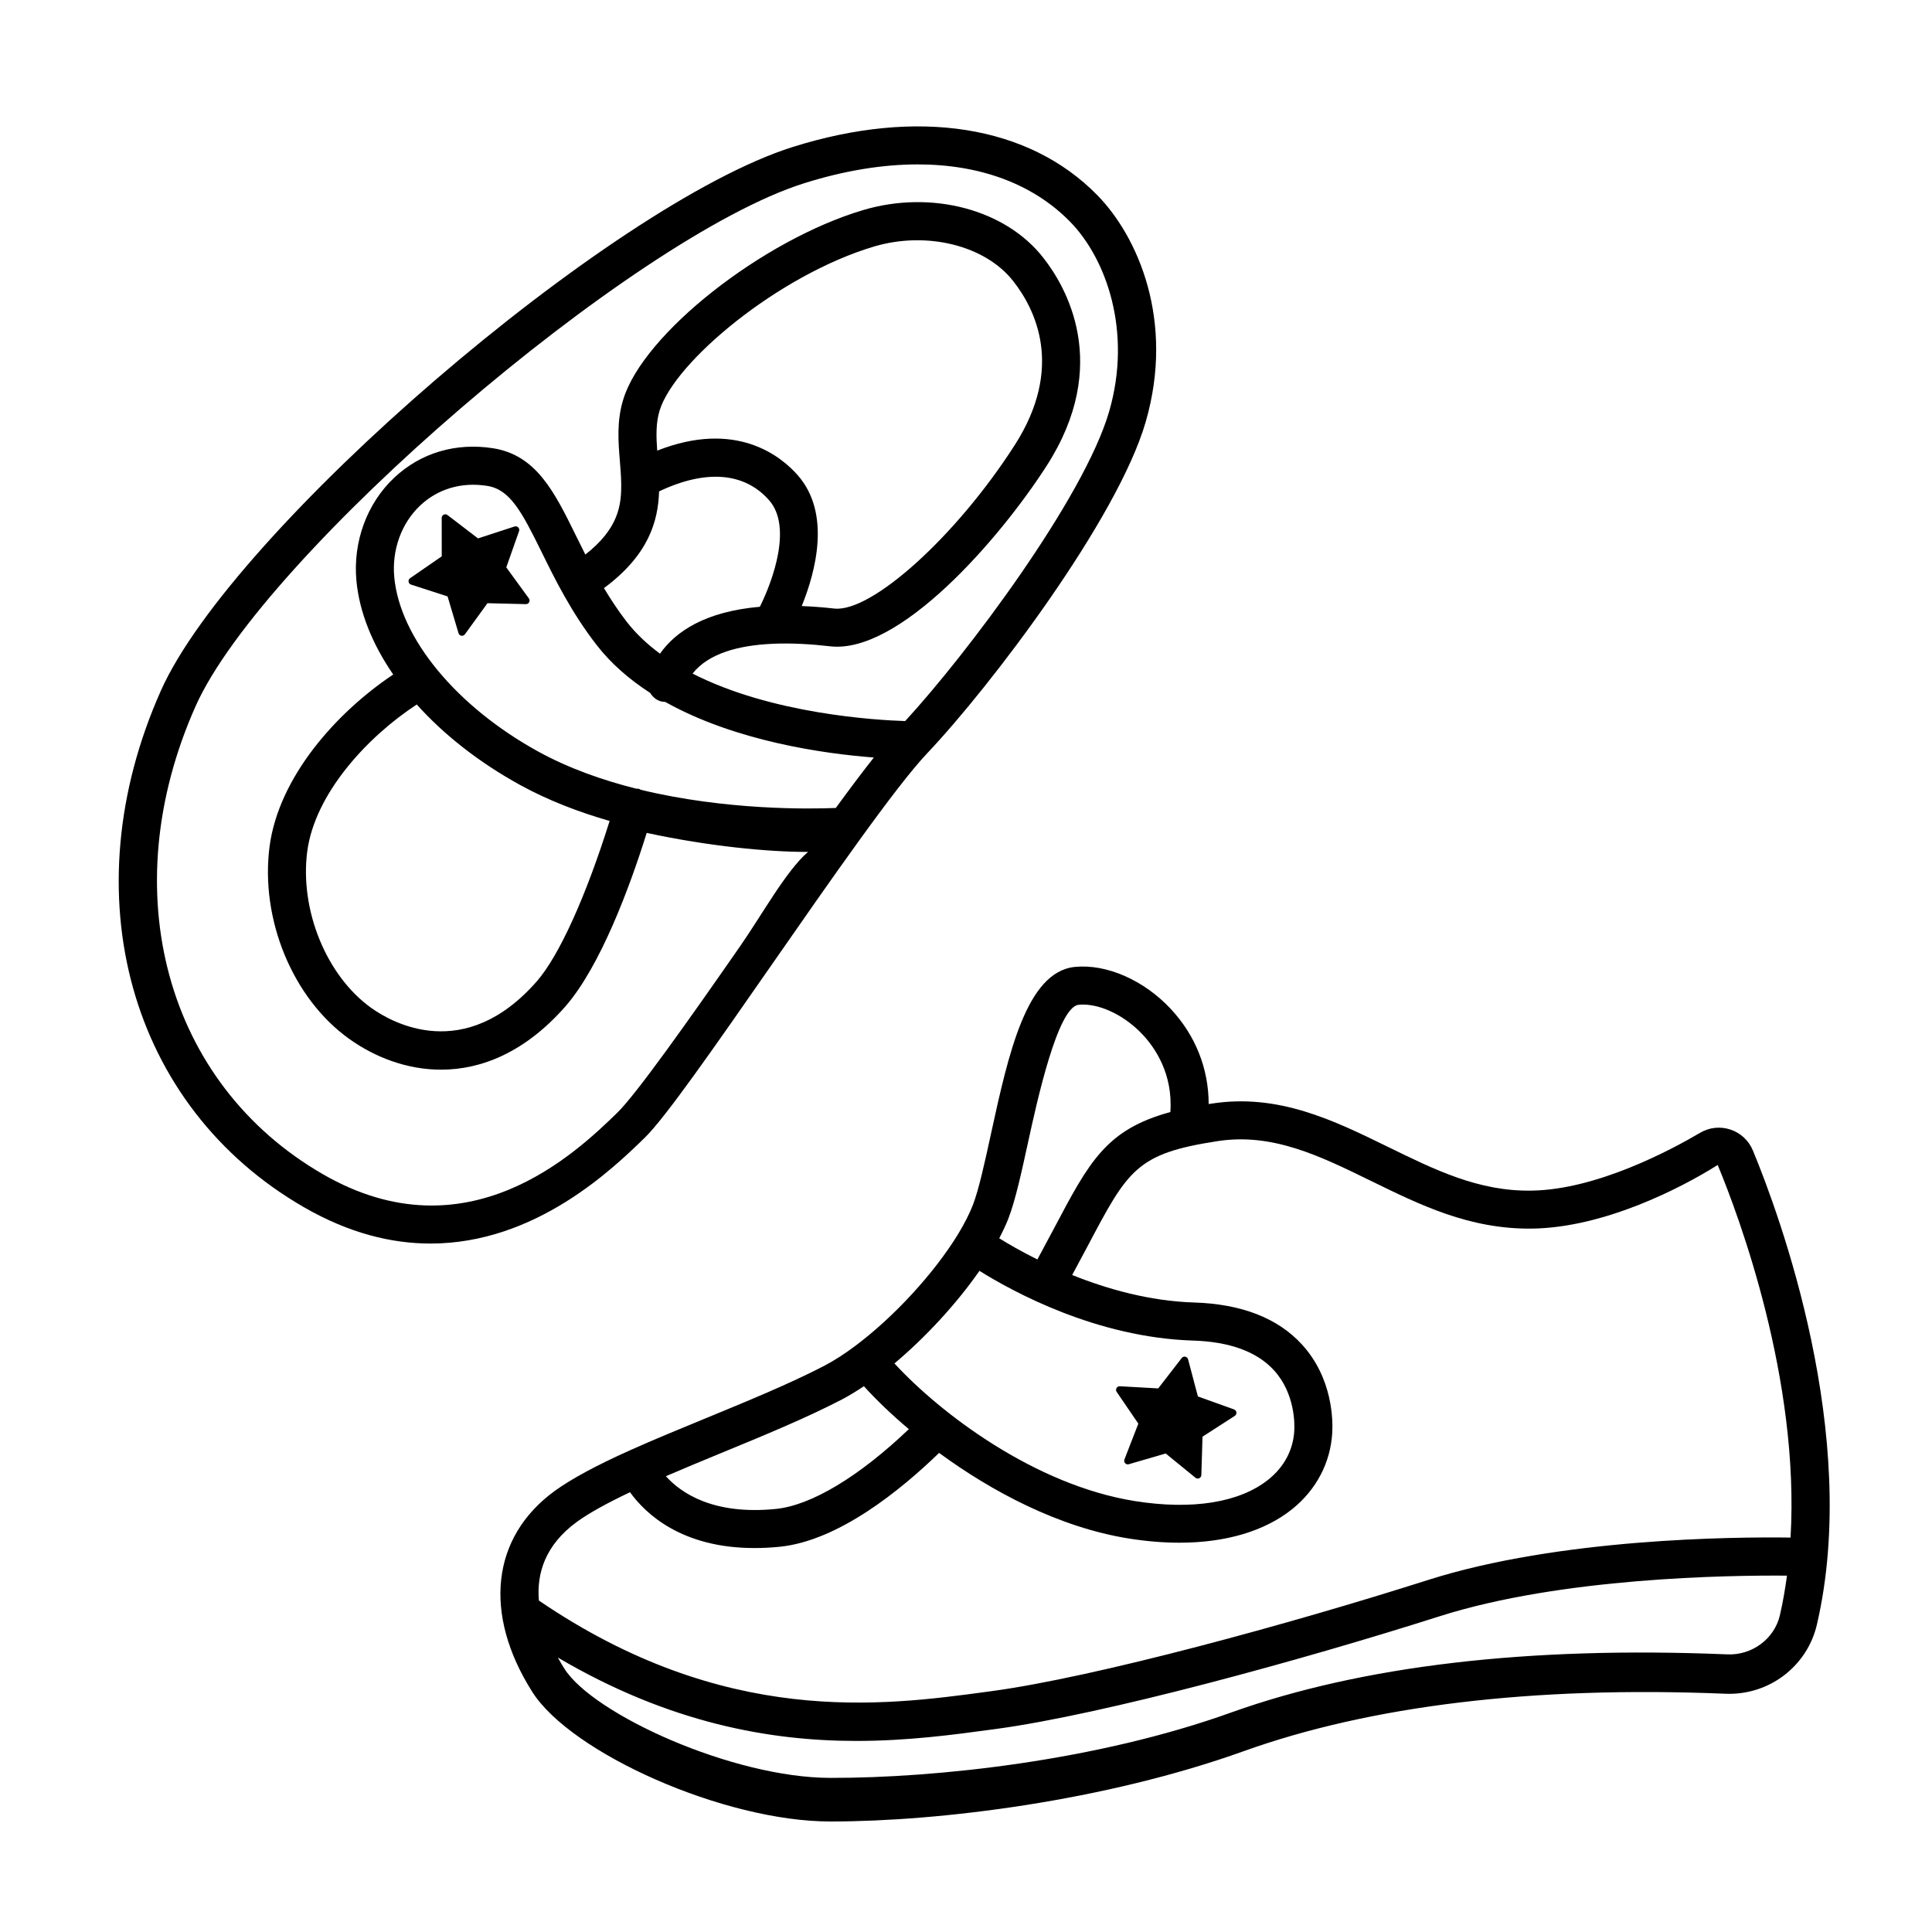 <?xml version="1.0" encoding="UTF-8"?>
<!-- The Best Svg Icon site in the world: iconSvg.co, Visit us! https://iconsvg.co -->
<svg fill="#000000" width="800px" height="800px" version="1.1" viewBox="144 144 512 512" xmlns="http://www.w3.org/2000/svg">
 <g>
  <path d="m278.17 294.36 3.387-9.602c0.262-0.75-0.441-1.477-1.199-1.23l-9.68 3.152-8.086-6.184c-0.629-0.484-1.543-0.031-1.535 0.762l0.012 10.176-8.387 5.789c-0.656 0.449-0.504 1.457 0.246 1.699l9.684 3.133 2.906 9.754c0.227 0.762 1.223 0.934 1.691 0.289l5.977-8.242 10.176 0.25c0.789 0.02 1.266-0.875 0.797-1.523z"/>
  <path d="m348.28 400c15.508-22.297 33.082-47.566 41.418-56.355 16.773-17.684 50.477-62.141 57.914-87.805 7.777-26.812-2.062-49.172-12.855-60.16-18.176-18.516-47.594-23.145-80.715-12.715-48.246 15.199-148.39 101.38-167.41 144.08-24 53.855-8.41 110.15 37.91 136.88 12.043 6.941 23.297 9.629 33.555 9.629 27.902 0 48.367-19.879 56.75-28.027 5.457-5.297 18.426-23.941 33.434-45.527zm-34.441-46.688c-0.16-0.066-0.281-0.188-0.449-0.238-0.266-0.082-0.523-0.035-0.789-0.07-8.902-2.238-17.844-5.375-25.926-9.812-21.684-11.914-36.672-30.051-38.188-46.203-0.684-7.234 1.895-14.355 6.883-19.039 4.691-4.41 10.969-6.258 17.73-5.188 6.016 0.945 9.094 6.672 14.445 17.562 3.473 7.062 7.793 15.855 14.523 24.555 3.906 5.047 8.797 9.238 14.227 12.746 0.59 0.957 1.445 1.77 2.594 2.16 0.469 0.156 0.945 0.215 1.414 0.238 18.582 10.414 41.957 13.707 55.273 14.73-3.012 3.805-6.414 8.34-10.082 13.367-7.008 0.289-29.086 0.641-51.656-4.809zm-32.016-1.289c7.512 4.125 15.613 7.203 23.734 9.539-6.258 19.949-13.348 35.668-19.289 42.492-19.195 21.902-38.414 10.957-43.852 7.078-11.895-8.48-19.039-25.961-16.988-41.559 2.062-15.297 15.895-30.289 29.016-38.875 7.176 8 16.484 15.332 27.379 21.324zm36.988-99.242c3.926-12.855 31.469-35.895 56.809-43.449 14.008-4.16 29.52-0.289 36.918 9.199 5.809 7.391 13.582 22.852 0.359 43.449-15.562 24.242-37.938 44.352-47.801 43.293-3.078-0.359-5.91-0.543-8.629-0.664 3.703-9.125 7.805-24.527-1.027-34.633-4.394-5.031-16.312-14.816-37.277-6.555-0.273-3.758-0.375-7.34 0.648-10.641zm-0.145 21.441c12.332-5.856 22.641-5.106 29.188 2.387 6.082 6.957 1.055 21.07-2.481 28.191-14.383 1.258-22.262 6.469-26.469 12.426-3.371-2.481-6.383-5.301-8.871-8.516-2.297-2.969-4.207-5.93-5.977-8.855 11.816-8.75 14.352-17.688 14.609-25.633zm-89.078 180.97c-41.691-24.059-55.57-75.066-33.75-124.05 17.859-40.082 115.8-124.26 161.24-138.57 10.625-3.352 20.773-5.004 30.121-5.004 16.488 0 30.52 5.141 40.363 15.164 9.594 9.77 16.52 29.109 10.379 50.301-6.691 23.055-37.852 64.473-54.062 82.055-7.805-0.246-35.441-1.883-56.34-12.582 4.231-5.387 12.258-7.461 20.949-7.883 0.02 0 0.035 0.004 0.055 0.004 0.051 0 0.105-0.02 0.156-0.02 5.062-0.227 10.344 0.098 15.23 0.664 18.312 2.188 44.844-28.219 57.461-47.855 17.215-26.801 5.094-47.48-0.906-55.105-9.984-12.809-29.594-18.027-47.73-12.645-26.789 7.984-58.281 32.832-63.566 50.141-1.785 5.723-1.34 11.176-0.91 16.449 0.152 1.906 0.312 3.82 0.344 5.742 0.102 5.812-0.648 12.031-9.496 18.965-0.883-1.738-1.727-3.445-2.535-5.094-5.613-11.418-10.453-21.277-21.926-23.078-9.883-1.547-19.184 1.219-26.188 7.805-7.246 6.805-10.988 17.02-10.02 27.332 0.781 8.293 4.207 16.766 9.75 24.824-15.203 10.156-30.301 27.223-32.758 45.488-2.551 19.402 6.141 40.41 21.125 51.098 6.777 4.832 15.234 8.137 24.309 8.137 10.727 0 22.309-4.621 32.98-16.793 9.184-10.543 16.992-31.422 21.52-45.957 16.586 3.59 32.34 5.039 42.34 5.039h0.414c-5.824 5.039-12.012 16.391-18.121 25.18-13.48 19.391-27.422 39.082-32.461 43.973-10.883 10.57-39.762 38.324-77.965 16.277z"/>
  <path d="m608.54 448.91c-1.074-2.625-3.223-4.648-5.914-5.551-2.715-0.922-5.68-0.594-8.117 0.867-7.652 4.508-27.301 15.023-44.496 15.297-14.172 0.289-25.902-5.582-38.41-11.695-14.172-6.926-28.812-14.098-46.488-11.367-0.273 0.039-0.539 0.086-0.805 0.121-0.016-9.395-3.481-18.176-10.078-25.242-7.074-7.57-16.973-11.941-25.371-11.098-12.867 1.289-17.637 23.16-22.258 44.309-1.633 7.508-3.184 14.594-4.762 18.746-0.918 2.352-2.262 4.996-4 7.859-6.324 10.305-16.949 21.859-27.102 29.457-2.812 2.125-5.602 3.918-8.293 5.336-9.059 4.711-20.461 9.395-31.484 13.934-6.801 2.797-13.836 5.688-20.102 8.504-8.863 3.984-15.348 7.481-19.836 10.715-16.812 12.219-19.055 32.57-5.996 53.219 10.305 16.324 50.906 34.391 78.992 34.391h0.191c28.848 0 72.695-5.445 109.46-18.66 33.402-11.949 76.301-17.305 127.52-15.195 11.648 0.516 21.77-7.336 24.305-18.328 11.688-50.219-10.031-108.91-16.953-125.62zm-192.09-2.203c2.344-10.734 7.828-35.875 13.41-36.43 0.371-0.039 0.754-0.055 1.148-0.055 5.059 0 11.281 3.102 15.859 8.012 3.152 3.371 8.012 10.309 7.289 20.469-16.992 4.641-21.441 13.055-30.844 30.859-1.316 2.488-2.805 5.281-4.394 8.211-4.289-2.133-7.723-4.125-10.113-5.613 0.945-1.812 1.785-3.578 2.43-5.238 1.871-4.891 3.418-11.992 5.215-20.215zm-12.883 34.082c9.078 5.668 31.16 17.68 56.598 18.477 9.738 0.301 16.949 2.949 21.438 7.859 5.668 6.203 5.492 14.449 5.394 16.047-0.301 5.09-2.664 9.551-6.848 12.914-7.598 6.109-20.164 8.137-35.395 5.715-26.484-4.223-51.52-23.211-63.715-36.48 8.293-6.953 16.523-15.91 22.527-24.531zm-68.762 48.41c11.23-4.621 22.836-9.391 32.312-14.324 1.926-1.008 3.875-2.215 5.824-3.512 3.18 3.512 7.195 7.406 11.91 11.375-13.148 12.535-25.82 20.207-35.25 21.148-16.695 1.676-25.215-4.309-29.137-8.676 4.574-1.965 9.309-3.945 14.34-6.012zm-37.863 18.066c3.223-2.324 7.894-4.906 14.016-7.809 4.141 5.734 13.719 14.793 32.984 14.793 2.102 0 4.316-0.105 6.656-0.336 15.633-1.562 32.195-15.109 42.273-24.879 13.957 10.242 31.781 19.746 50.297 22.691 4.656 0.742 9.133 1.109 13.383 1.109 12.246 0 22.602-3.043 29.91-8.914 6.367-5.125 10.133-12.281 10.594-20.176 0.191-3.234 0.176-14.469-8.016-23.426-6.398-7.004-16.008-10.746-28.562-11.141-11.879-0.367-23.109-3.582-32.34-7.289 1.473-2.715 2.863-5.316 4.086-7.633 10.734-20.32 12.969-24.551 34.426-27.84 14.531-2.266 27.16 3.926 40.52 10.461 13.023 6.367 26.25 12.965 42.984 12.715 18.906-0.301 39.109-10.59 49.055-16.863 5.703 13.754 21.773 56.895 19.305 98.746-14.965-0.207-61.297 0.168-96.121 11.254-36.281 11.562-87.977 25.715-115.74 29.461l-1.133 0.152c-27.727 3.754-69.492 9.344-118.71-24.18-0.609-7.156 1.629-14.719 10.133-20.898zm304.67 35.156c-52.543-2.176-96.695 3.019-131.33 15.406-35.633 12.812-78.152 17.383-106.24 17.332-25.922-0.031-62.855-16.871-70.484-28.957-0.57-0.902-1.148-1.895-1.723-2.934 29.734 17.523 56.527 22.098 79.078 22.098 13.621 0 25.715-1.633 35.977-3.027l1.129-0.152c28.363-3.836 80.766-18.156 117.45-29.844 32.387-10.316 76.812-10.906 92.098-10.781-0.484 3.531-1.074 7.047-1.879 10.508-1.457 6.281-7.457 10.707-14.078 10.352z"/>
  <path d="m445.67 521.28-3.684 9.492c-0.289 0.742 0.398 1.484 1.16 1.266l9.77-2.852 7.891 6.434c0.613 0.5 1.535 0.082 1.562-0.711l0.309-10.176 8.555-5.512c0.664-0.43 0.551-1.438-0.195-1.707l-9.582-3.438-2.602-9.84c-0.203-0.766-1.199-0.969-1.684-0.344l-6.231 8.051-10.16-0.57c-0.789-0.047-1.289 0.84-0.848 1.496z"/>
 </g>
</svg>